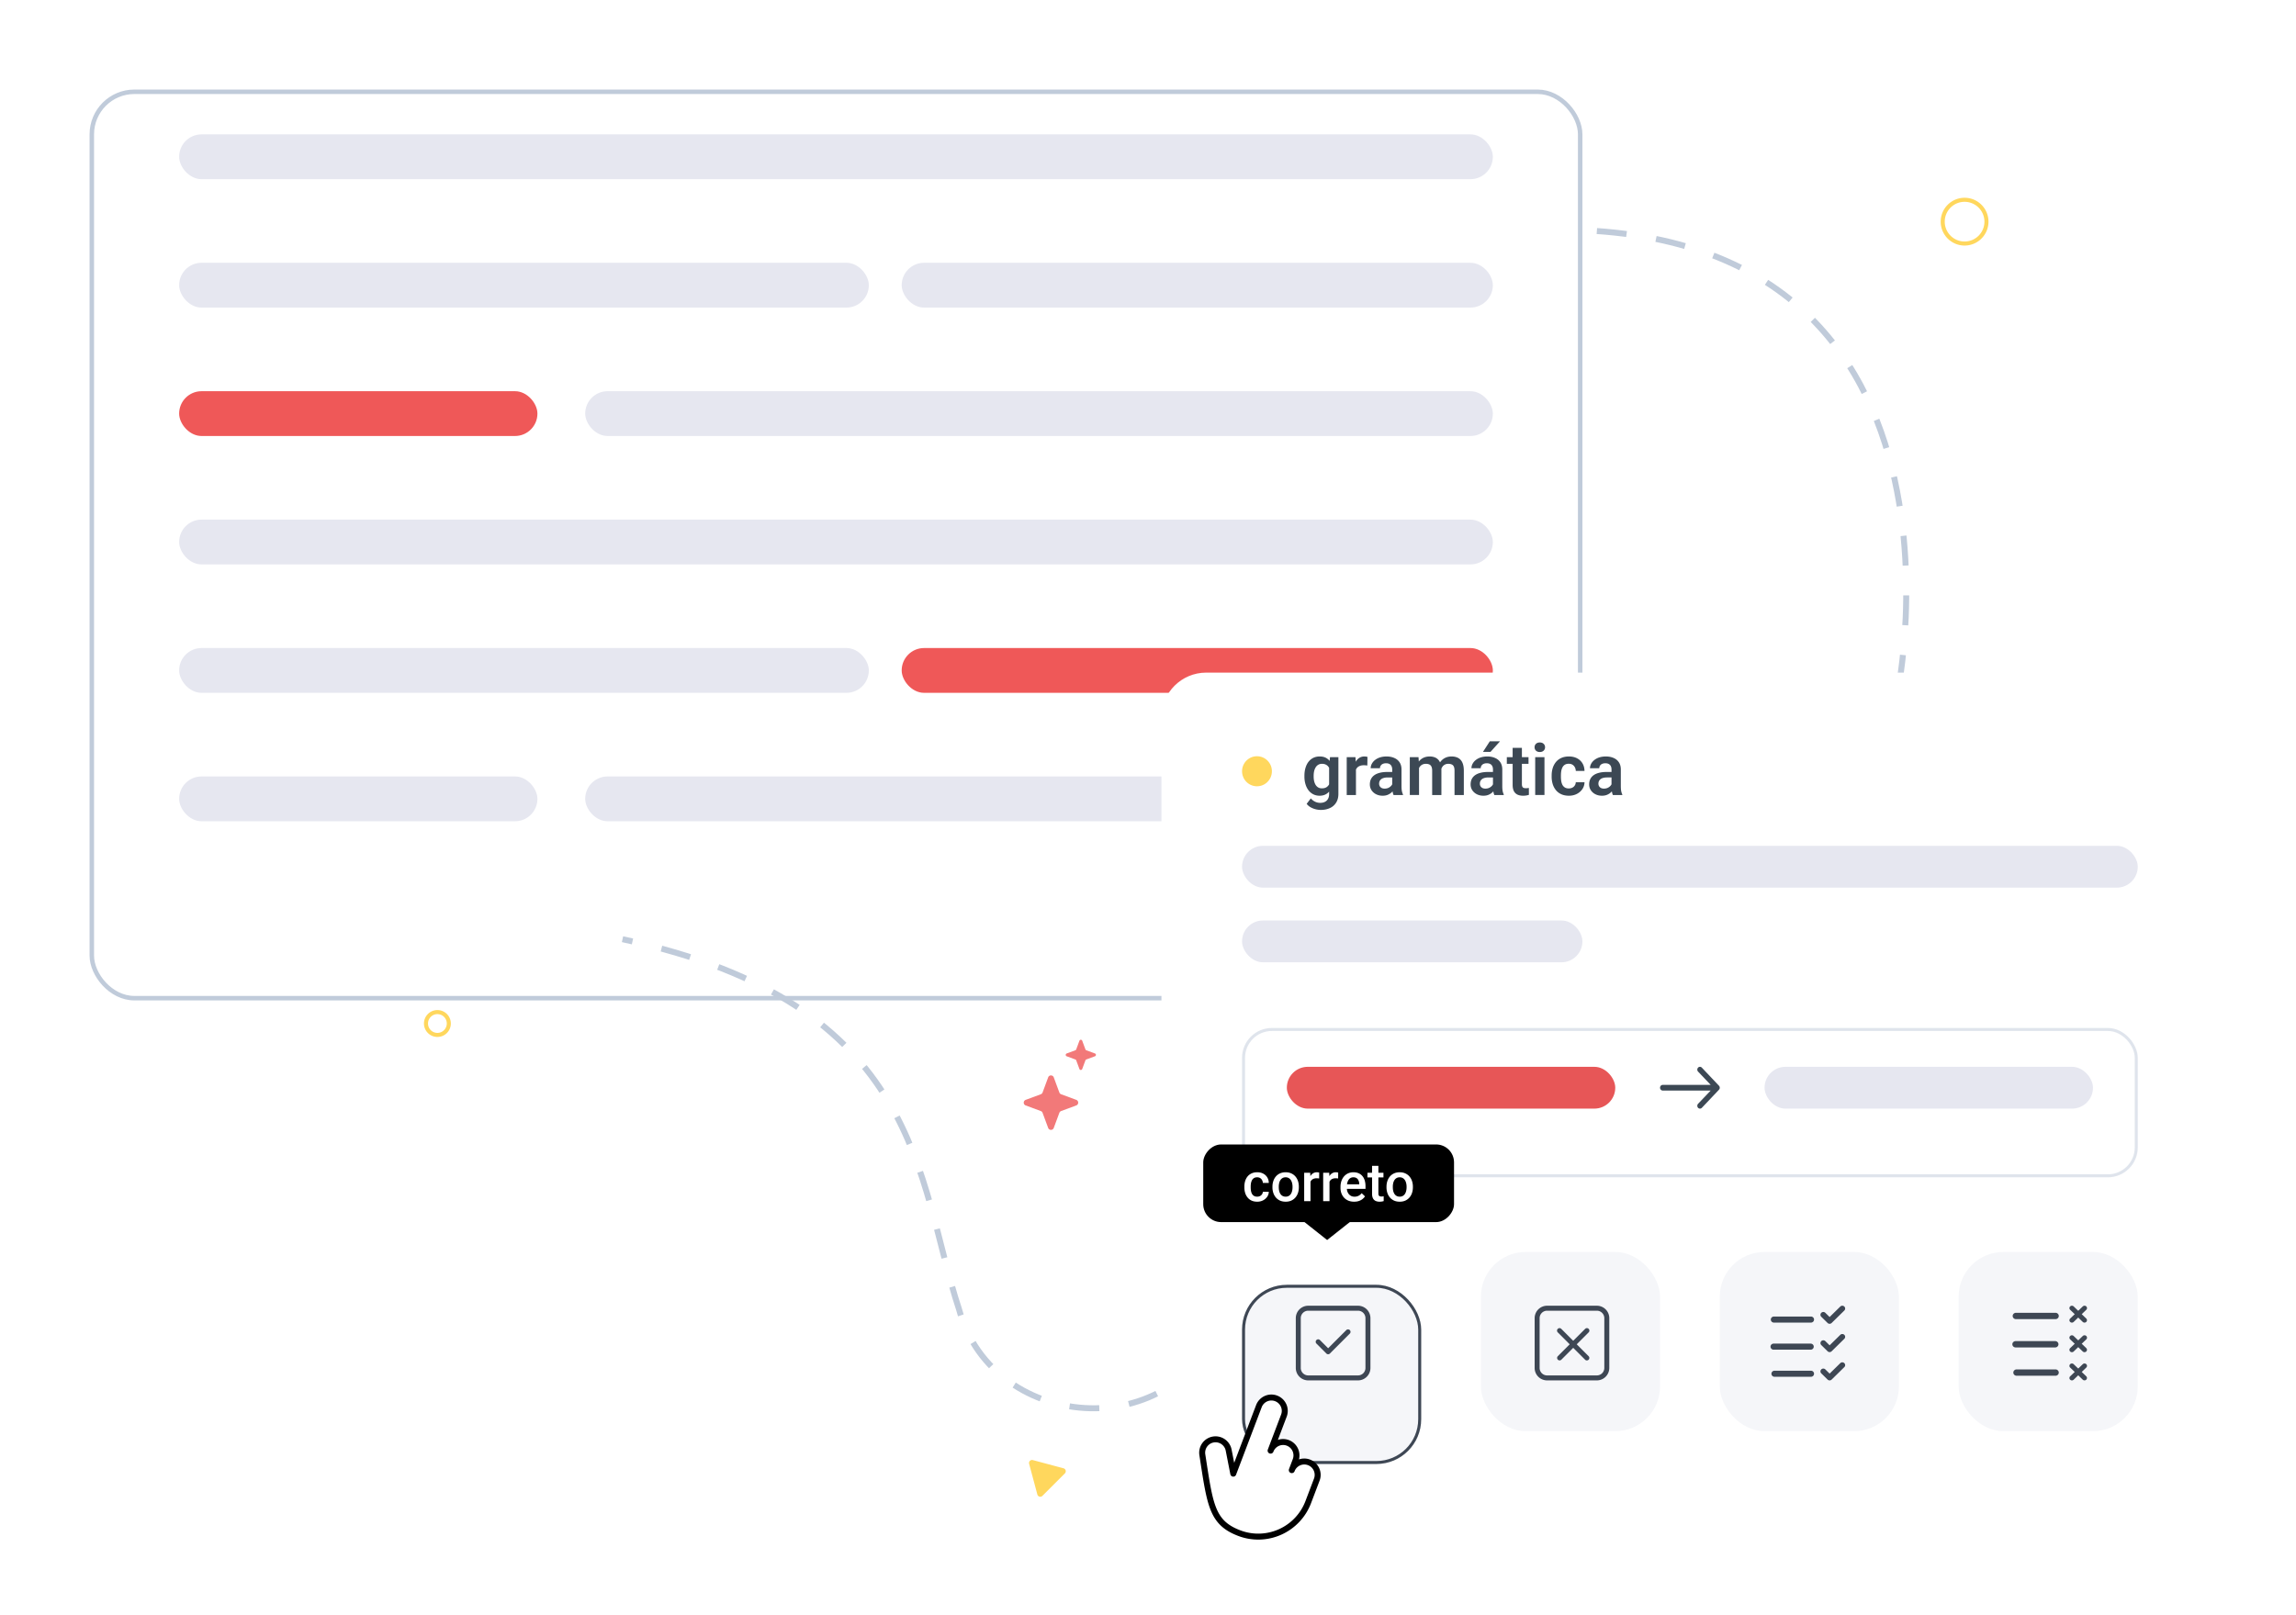 <svg xmlns="http://www.w3.org/2000/svg" width="769" height="541" fill="none"><path stroke="#C0CBDA" stroke-dasharray="10 10" stroke-width="2" d="M636 229.344s36-187.37-167.5-146.577"/><g filter="url(#a)"><rect width="500" height="305.16" x="30" y="10" fill="#fff" rx="15"/><rect width="498.5" height="303.66" x="30.75" y="10.75" stroke="#C0CBDA" stroke-linecap="round" stroke-width="1.5" rx="14.25"/></g><rect width="440" height="15.008" x="60" y="45.018" fill="#E6E7F0" rx="7.504"/><rect width="440" height="15.008" x="60" y="174.086" fill="#E6E7F0" rx="7.504"/><rect width="120" height="15.008" x="60" y="131.063" fill="#EF5858" rx="7.504"/><rect width="120" height="15.008" x="60" y="260.131" fill="#E6E7F0" rx="7.504"/><rect width="304" height="15.008" x="196" y="131.063" fill="#E6E7F0" rx="7.504"/><rect width="304" height="15.008" x="196" y="260.131" fill="#E6E7F0" rx="7.504"/><rect width="231" height="15.008" x="60" y="88.041" fill="#E6E7F0" rx="7.504"/><rect width="231" height="15.008" x="60" y="217.109" fill="#E6E7F0" rx="7.504"/><rect width="198" height="15.008" x="302" y="88.041" fill="#E6E7F0" rx="7.504"/><rect width="198" height="15.008" x="302" y="217.109" fill="#EF5858" rx="7.504"/><path stroke="#C0CBDA" stroke-dasharray="10 10" stroke-width="2" d="M411.884 436.671c-14.998 49.242-79.394 43.764-90.654 2.031-14.259-43.151-12.009-102.522-112.73-124.042"/><g filter="url(#b)"><rect width="330" height="265.139" x="401" y="229.344" fill="#fff" rx="15"/></g><g filter="url(#c)"><rect width="300" height="50.026" x="416" y="339.402" fill="#fff" rx="10"/><rect width="299" height="49.026" x="416.5" y="339.902" stroke="#C0CBDA" stroke-opacity=".5" rx="9.5"/></g><rect width="110" height="14.007" x="431" y="357.411" fill="#E75657" rx="7.004"/><rect width="110" height="14.007" x="591" y="357.411" fill="#E6E7F0" rx="7.004"/><rect width="300" height="14.007" x="416" y="283.372" fill="#E6E7F0" rx="7.004"/><rect width="114" height="14.007" x="416" y="308.385" fill="#E6E7F0" rx="7.004"/><path fill="#3C4854" d="M568.746 357.678a.977.977 0 0 0-.267.67.972.972 0 0 0 .26.672l4.229 4.447h-16.094a.885.885 0 0 0-.62.288.975.975 0 0 0-.254.66c0 .246.091.482.254.659a.886.886 0 0 0 .62.289h16.087l-4.229 4.442a.992.992 0 0 0-.255.672.989.989 0 0 0 .263.67.874.874 0 0 0 1.272-.008l5.73-6.054c.079-.088.142-.189.188-.299a.978.978 0 0 0-.188-1.028l-5.73-6.054a.885.885 0 0 0-.628-.292.855.855 0 0 0-.638.266z"/><path fill="#FFD75D" d="M421 263.423c2.761 0 5-2.253 5-5.033 0-2.779-2.239-5.033-5-5.033s-5 2.254-5 5.033c0 2.78 2.239 5.033 5 5.033z"/><path fill="#3C4854" d="M445.457 253.673h2.813v12.293c0 1.148-.25 2.121-.75 2.918a4.69 4.69 0 0 1-2.075 1.828c-.89.422-1.925.633-3.105.633a7.226 7.226 0 0 1-1.652-.211 6.694 6.694 0 0 1-1.7-.668 4.209 4.209 0 0 1-1.347-1.16l1.394-1.828a4.29 4.29 0 0 0 1.43 1.113 3.889 3.889 0 0 0 1.723.387c.624 0 1.156-.118 1.593-.352a2.316 2.316 0 0 0 1.02-1.008c.242-.437.363-.976.363-1.617v-9.434l.293-2.894zm-8.566 6.492v-.246c0-.969.117-1.848.351-2.637.235-.797.57-1.48 1.008-2.051.445-.57.98-1.011 1.605-1.324.633-.312 1.344-.469 2.133-.469.836 0 1.539.153 2.11.458a3.86 3.86 0 0 1 1.429 1.3c.383.563.68 1.231.891 2.004.219.766.387 1.61.504 2.531v.668a13.32 13.32 0 0 1-.527 2.473 7.2 7.2 0 0 1-.938 1.969 4.1 4.1 0 0 1-1.453 1.289c-.578.305-1.258.457-2.039.457-.781 0-1.485-.16-2.11-.481a4.729 4.729 0 0 1-1.605-1.347c-.438-.578-.773-1.258-1.008-2.039a8.876 8.876 0 0 1-.351-2.555zm3.093-.246v.246c0 .547.055 1.059.164 1.535.11.477.278.899.504 1.266.227.359.512.64.856.844.344.203.754.304 1.23.304.641 0 1.164-.133 1.571-.398a2.57 2.57 0 0 0 .937-1.113 5.117 5.117 0 0 0 .422-1.606v-1.84a5.557 5.557 0 0 0-.258-1.301 3.225 3.225 0 0 0-.527-1.031 2.344 2.344 0 0 0-.867-.679c-.352-.165-.77-.247-1.254-.247-.469 0-.879.106-1.231.317-.351.203-.64.488-.867.855a4.408 4.408 0 0 0-.516 1.278 7.137 7.137 0 0 0-.164 1.57zm14.168-3.656v10.09h-3.093v-12.68h2.929l.164 2.59zm3.856-2.672-.047 2.883a5.38 5.38 0 0 0-.586-.071 8.459 8.459 0 0 0-.598-.023 3.61 3.61 0 0 0-1.254.199c-.359.125-.66.309-.902.551a2.433 2.433 0 0 0-.539.891 3.823 3.823 0 0 0-.211 1.171l-.668-.082c0-.804.082-1.55.246-2.238a6.292 6.292 0 0 1 .715-1.805 3.443 3.443 0 0 1 1.172-1.195c.476-.289 1.023-.434 1.641-.434.171 0 .355.016.55.047.203.024.364.059.481.106zm8.285 10.066v-5.847c0-.43-.074-.801-.223-1.114a1.611 1.611 0 0 0-.679-.726c-.305-.172-.692-.258-1.161-.258-.414 0-.777.07-1.089.211a1.6 1.6 0 0 0-.703.598c-.165.25-.247.539-.247.867h-3.105c0-.524.125-1.02.375-1.489a3.98 3.98 0 0 1 1.066-1.265 5.265 5.265 0 0 1 1.676-.879c.656-.211 1.391-.317 2.203-.317.961 0 1.817.165 2.567.493.757.32 1.351.804 1.781 1.453.437.648.656 1.465.656 2.449v5.531c0 .633.039 1.176.117 1.629.086.445.211.832.375 1.16v.2h-3.152c-.148-.321-.262-.727-.34-1.219a9.57 9.57 0 0 1-.117-1.477zm.434-5.027.023 1.84h-1.957c-.484 0-.91.051-1.277.152-.368.094-.668.234-.903.422-.234.18-.41.398-.527.656-.117.25-.176.535-.176.856 0 .312.07.593.211.843.149.25.359.45.633.598.281.141.609.211.984.211.547 0 1.024-.109 1.43-.328.406-.227.723-.5.949-.82.227-.321.348-.625.363-.914l.891 1.335a5.178 5.178 0 0 1-.492 1.02c-.219.359-.5.695-.844 1.008-.344.312-.758.57-1.242.773-.484.203-1.047.305-1.688.305-.82 0-1.554-.164-2.203-.492a3.91 3.91 0 0 1-1.535-1.348c-.375-.57-.562-1.219-.562-1.945 0-.672.125-1.266.375-1.781a3.41 3.41 0 0 1 1.113-1.301c.492-.36 1.102-.629 1.828-.809.734-.187 1.574-.281 2.52-.281h2.086zm8.554-2.356v10.079h-3.093v-12.68h2.917l.176 2.601zm-.457 3.282h-.949c0-.883.105-1.696.316-2.438a5.82 5.82 0 0 1 .961-1.933 4.353 4.353 0 0 1 1.559-1.289c.625-.305 1.348-.458 2.168-.458.57 0 1.094.086 1.57.258.477.164.887.426 1.231.785.351.352.621.813.808 1.383.188.563.282 1.239.282 2.028v8.461h-3.094v-8.145c0-.594-.086-1.059-.258-1.395a1.394 1.394 0 0 0-.715-.703c-.312-.14-.687-.211-1.125-.211-.484 0-.902.098-1.254.293-.344.188-.629.45-.855.786a3.763 3.763 0 0 0-.492 1.16c-.102.437-.153.91-.153 1.418zm7.711-.575-1.277.235a7.944 7.944 0 0 1 .328-2.238 5.56 5.56 0 0 1 .926-1.84 4.303 4.303 0 0 1 1.535-1.242c.617-.305 1.328-.458 2.133-.458.625 0 1.187.09 1.687.27.508.172.942.449 1.301.832.359.375.633.863.82 1.465.196.601.293 1.336.293 2.203v8.145h-3.117v-8.157c0-.617-.086-1.09-.258-1.418a1.344 1.344 0 0 0-.715-.679 2.793 2.793 0 0 0-1.101-.2c-.43 0-.805.082-1.125.247a2.302 2.302 0 0 0-.797.656 3.03 3.03 0 0 0-.48.984 4.453 4.453 0 0 0-.153 1.195zm17.508 4.676v-5.847c0-.43-.074-.801-.223-1.114a1.611 1.611 0 0 0-.679-.726c-.305-.172-.692-.258-1.161-.258-.414 0-.777.07-1.089.211a1.6 1.6 0 0 0-.703.598c-.165.25-.247.539-.247.867h-3.105c0-.524.125-1.02.375-1.489a3.98 3.98 0 0 1 1.066-1.265 5.265 5.265 0 0 1 1.676-.879c.656-.211 1.391-.317 2.203-.317.961 0 1.817.165 2.567.493.757.32 1.351.804 1.781 1.453.437.648.656 1.465.656 2.449v5.531c0 .633.039 1.176.117 1.629.086.445.211.832.375 1.16v.2H500.5c-.148-.321-.262-.727-.34-1.219a9.57 9.57 0 0 1-.117-1.477zm.434-5.027.023 1.84h-1.957c-.484 0-.91.051-1.277.152-.368.094-.668.234-.903.422-.234.18-.41.398-.527.656-.117.25-.176.535-.176.856 0 .312.07.593.211.843.149.25.359.45.633.598.281.141.609.211.984.211.547 0 1.024-.109 1.43-.328.406-.227.723-.5.949-.82.227-.321.348-.625.363-.914l.891 1.335a5.178 5.178 0 0 1-.492 1.02c-.219.359-.5.695-.844 1.008-.344.312-.758.57-1.242.773-.484.203-1.047.305-1.688.305-.82 0-1.554-.164-2.203-.492a3.91 3.91 0 0 1-1.535-1.348c-.375-.57-.562-1.219-.562-1.945 0-.672.125-1.266.375-1.781a3.41 3.41 0 0 1 1.113-1.301c.492-.36 1.102-.629 1.828-.809.734-.187 1.574-.281 2.52-.281h2.086zm-3.786-6.715 2.297-3.562h3.422l-3.199 3.562h-2.52zm15.258 1.758v2.226h-7.265v-2.226h7.265zm-5.32-3.117h3.105v12.14c0 .375.051.664.153.867.101.204.254.34.457.411.203.07.445.105.726.105.203 0 .391-.012.563-.035.172-.023.316-.047.433-.07l.012 2.32a5.854 5.854 0 0 1-.879.211 6.48 6.48 0 0 1-1.09.082c-.695 0-1.304-.117-1.828-.352a2.62 2.62 0 0 1-1.219-1.16c-.289-.539-.433-1.25-.433-2.133v-12.386zm10.664 3.117v12.68h-3.105v-12.68h3.105zm-3.316-3.317c0-.46.156-.843.468-1.148.321-.305.75-.457 1.289-.457.539 0 .965.152 1.278.457.32.305.48.688.48 1.148 0 .454-.16.832-.48 1.137-.313.305-.739.457-1.278.457s-.968-.152-1.289-.457a1.524 1.524 0 0 1-.468-1.137zm11.472 13.793c.438 0 .828-.086 1.172-.257.344-.172.617-.414.82-.727.211-.312.325-.676.34-1.09h2.918a4.108 4.108 0 0 1-.726 2.309 4.982 4.982 0 0 1-1.875 1.617c-.774.391-1.641.586-2.602.586-.976 0-1.828-.164-2.555-.492a4.972 4.972 0 0 1-1.816-1.371 6.061 6.061 0 0 1-1.078-2.039 8.51 8.51 0 0 1-.352-2.485v-.375c0-.883.117-1.711.352-2.484a6.052 6.052 0 0 1 1.078-2.039 4.972 4.972 0 0 1 1.816-1.371c.727-.328 1.575-.493 2.543-.493 1.024 0 1.922.2 2.696.598.781.399 1.39.961 1.828 1.688.445.726.676 1.582.691 2.566h-2.918a2.811 2.811 0 0 0-.304-1.219 2.253 2.253 0 0 0-.797-.867c-.344-.219-.762-.328-1.254-.328-.524 0-.961.109-1.313.328-.343.219-.613.52-.808.902a4.43 4.43 0 0 0-.399 1.266c-.07.461-.105.945-.105 1.453v.375a10 10 0 0 0 .105 1.477c.078.469.211.89.399 1.265.195.368.465.661.808.879.352.219.797.328 1.336.328zm14.297-.492v-5.847c0-.43-.074-.801-.223-1.114a1.611 1.611 0 0 0-.679-.726c-.305-.172-.692-.258-1.16-.258-.414 0-.778.07-1.09.211a1.6 1.6 0 0 0-.703.598c-.164.25-.246.539-.246.867h-3.106c0-.524.125-1.02.375-1.489.25-.476.606-.898 1.066-1.265a5.265 5.265 0 0 1 1.676-.879c.656-.211 1.391-.317 2.203-.317.961 0 1.817.165 2.567.493.758.32 1.351.804 1.781 1.453.438.648.656 1.465.656 2.449v5.531c0 .633.039 1.176.117 1.629.086.445.211.832.375 1.16v.2h-3.152c-.148-.321-.262-.727-.34-1.219a9.57 9.57 0 0 1-.117-1.477zm.434-5.027.023 1.84h-1.957c-.484 0-.91.051-1.277.152-.367.094-.668.234-.903.422-.234.18-.41.398-.527.656-.117.25-.176.535-.176.856 0 .312.071.593.211.843.149.25.36.45.633.598.281.141.609.211.984.211.547 0 1.024-.109 1.43-.328.406-.227.723-.5.949-.82.227-.321.348-.625.364-.914l.89 1.335a5.178 5.178 0 0 1-.492 1.02c-.219.359-.5.695-.844 1.008-.343.312-.758.57-1.242.773-.484.203-1.047.305-1.687.305-.821 0-1.555-.164-2.204-.492a3.91 3.91 0 0 1-1.535-1.348c-.375-.57-.562-1.219-.562-1.945 0-.672.125-1.266.375-1.781a3.41 3.41 0 0 1 1.113-1.301c.492-.36 1.102-.629 1.828-.809.735-.187 1.574-.281 2.52-.281h2.086z"/><g filter="url(#d)"><rect width="60" height="60.032" x="416" y="419.444" fill="#F5F6F9" rx="15"/><rect width="59" height="59.032" x="416.5" y="419.944" stroke="#3E4754" rx="14.5"/></g><rect width="60" height="60.032" x="496" y="419.444" fill="#F5F6F9" rx="15"/><rect width="60" height="60.032" x="576" y="419.444" fill="#F5F6F9" rx="15"/><rect width="60" height="60.032" x="656" y="419.444" fill="#F5F6F9" rx="15"/><path fill="#3E4754" fill-rule="evenodd" d="M594.034 452.181h12.411c.274 0 .537-.107.731-.297a1.008 1.008 0 0 0 0-1.437 1.045 1.045 0 0 0-.731-.297h-12.411c-.274 0-.537.107-.731.297a1.008 1.008 0 0 0 0 1.437c.194.19.457.297.731.297zm.305 9.076h12.207c.274 0 .537-.107.731-.298a1.006 1.006 0 0 0 0-1.436 1.042 1.042 0 0 0-.731-.298h-12.207c-.274 0-.537.107-.731.298a1.004 1.004 0 0 0 0 1.436c.194.191.457.298.731.298zm-.204-18.151h12.411c.274 0 .537-.107.731-.298a1.006 1.006 0 0 0 0-1.436 1.042 1.042 0 0 0-.731-.298h-12.411c-.274 0-.537.107-.731.298a1.006 1.006 0 0 0 0 1.436c.194.191.457.298.731.298zm18.661-1.87 3.571-3.507a.96.96 0 0 1 1.043-.203.958.958 0 0 1 .518.509.924.924 0 0 1-.001.719.932.932 0 0 1-.207.305l-4.248 4.172a.958.958 0 0 1-.676.275.955.955 0 0 1-.366-.072.951.951 0 0 1-.311-.203l-2.124-2.086a.935.935 0 0 1-.269-.661.933.933 0 0 1 .281-.657.967.967 0 0 1 1.341-.012l1.448 1.421zm0 9.481 3.571-3.508a.958.958 0 0 1 .677-.275.978.978 0 0 1 .676.276.935.935 0 0 1 .28.665.925.925 0 0 1-.28.664l-4.248 4.172a.96.96 0 0 1-1.042.204.954.954 0 0 1-.311-.204l-2.124-2.086a.932.932 0 0 1-.269-.661.937.937 0 0 1 .281-.657.964.964 0 0 1 .668-.275.961.961 0 0 1 .673.263l1.448 1.422zm0 9.48 3.571-3.507a.96.96 0 0 1 1.043-.203.958.958 0 0 1 .518.509.924.924 0 0 1-.001.719.932.932 0 0 1-.207.305l-4.248 4.172a.958.958 0 0 1-.676.275.955.955 0 0 1-.366-.072.951.951 0 0 1-.311-.203l-2.124-2.086a.935.935 0 0 1-.269-.661.933.933 0 0 1 .281-.657.967.967 0 0 1 1.341-.012l1.448 1.421zm62.307-8.769h13.235c.293 0 .573-.111.78-.311a1.04 1.04 0 0 0 .323-.75c0-.282-.116-.552-.323-.751a1.125 1.125 0 0 0-.78-.311h-13.235c-.293 0-.573.112-.78.311a1.041 1.041 0 0 0-.323.751c0 .281.116.551.323.75.207.2.487.311.78.311zm.325 9.484h13.018c.292 0 .573-.112.779-.311.207-.199.324-.469.324-.75 0-.282-.117-.552-.324-.751a1.123 1.123 0 0 0-.779-.311h-13.018c-.293 0-.573.112-.78.311a1.041 1.041 0 0 0-.323.751c0 .281.116.551.323.75.207.199.487.311.78.311zm-.218-18.968h13.236c.292 0 .573-.111.779-.31.207-.199.324-.469.324-.751 0-.281-.117-.551-.324-.751a1.122 1.122 0 0 0-.779-.31H675.21c-.292 0-.573.111-.78.31-.206.2-.323.47-.323.751 0 .282.117.552.323.751.207.199.488.31.78.31z" clip-rule="evenodd"/><path fill="#3E4754" d="m697.583 462.234-4.223-4.066a.783.783 0 0 1-.243-.564c0-.211.088-.414.243-.564a.847.847 0 0 1 .587-.234c.22 0 .431.084.586.234l4.224 4.065a.783.783 0 0 1 .233.562.784.784 0 0 1-.244.557.85.85 0 0 1-1.163.01z"/><path fill="#3E4754" fill-rule="evenodd" d="m697.583 457.039-4.222 4.066a.779.779 0 0 0 0 1.128c.155.15.366.234.586.234.22 0 .431-.084.586-.234l4.224-4.065a.77.77 0 0 0 .18-.87.8.8 0 0 0-.45-.432.855.855 0 0 0-.904.173z" clip-rule="evenodd"/><path fill="#3E4754" d="m697.583 452.789-4.223-4.065a.785.785 0 0 1-.242-.564c0-.212.087-.415.242-.565a.85.85 0 0 1 1.173 0l4.224 4.065a.785.785 0 0 1 .233.562.787.787 0 0 1-.243.558.85.85 0 0 1-1.164.009z"/><path fill="#3E4754" fill-rule="evenodd" d="m697.583 447.595-4.222 4.065a.783.783 0 0 0-.243.565c0 .211.087.414.243.564.155.15.366.234.586.234.22 0 .431-.084.586-.234l4.224-4.065a.77.77 0 0 0 .18-.871.822.822 0 0 0-.767-.492.855.855 0 0 0-.587.234z" clip-rule="evenodd"/><path fill="#3E4754" d="m697.583 442.882-4.222-4.065a.783.783 0 0 1-.243-.565c0-.211.087-.414.243-.564a.843.843 0 0 1 .586-.234c.22 0 .431.084.586.234l4.224 4.065a.785.785 0 0 1 .233.562.785.785 0 0 1-.243.558.843.843 0 0 1-.58.233.85.85 0 0 1-.584-.224z"/><path fill="#3E4754" fill-rule="evenodd" d="m697.583 437.688-4.222 4.065a.782.782 0 0 0-.243.564c0 .212.087.415.243.565a.847.847 0 0 0 1.172 0l4.224-4.065a.815.815 0 0 0 .18-.26.76.76 0 0 0 0-.611.822.822 0 0 0-.767-.492.855.855 0 0 0-.587.234zm-245.494 7.931a.833.833 0 0 1 0 1.179l-6.666 6.67a.833.833 0 0 1-1.179 0l-3.333-3.335a.833.833 0 1 1 1.178-1.179l2.744 2.745 6.078-6.08a.832.832 0 0 1 1.178 0z" clip-rule="evenodd"/><path fill="#3E4754" fill-rule="evenodd" d="M454.833 439.121h-16.666a2.5 2.5 0 0 0-2.5 2.502v16.675a2.5 2.5 0 0 0 2.5 2.501h16.666a2.5 2.5 0 0 0 2.5-2.501v-16.675a2.5 2.5 0 0 0-2.5-2.502zm-16.666-1.667a4.167 4.167 0 0 0-4.167 4.169v16.675a4.167 4.167 0 0 0 4.167 4.169h16.666a4.167 4.167 0 0 0 4.167-4.169v-16.675a4.167 4.167 0 0 0-4.167-4.169h-16.666zm83.577 7.748a.833.833 0 0 1 1.179 0l9.166 9.171a.834.834 0 0 1-1.178 1.18l-9.167-9.172a.835.835 0 0 1 0-1.179z" clip-rule="evenodd"/><path fill="#3E4754" fill-rule="evenodd" d="M532.089 445.202a.832.832 0 0 0-1.178 0l-9.167 9.171a.835.835 0 0 0 1.179 1.18l9.166-9.172a.833.833 0 0 0 0-1.179z" clip-rule="evenodd"/><path fill="#3E4754" fill-rule="evenodd" d="M534.833 439.121h-16.666a2.5 2.5 0 0 0-2.5 2.502v16.675a2.5 2.5 0 0 0 2.5 2.501h16.666a2.5 2.5 0 0 0 2.5-2.501v-16.675a2.5 2.5 0 0 0-2.5-2.502zm-16.666-1.667a4.167 4.167 0 0 0-4.167 4.169v16.675a4.167 4.167 0 0 0 4.167 4.169h16.666a4.167 4.167 0 0 0 4.167-4.169v-16.675a4.167 4.167 0 0 0-4.167-4.169h-16.666z" clip-rule="evenodd"/><g filter="url(#e)"><rect width="84" height="26.014" fill="#000" rx="6" transform="matrix(1 0 0 -1 403 405.436)"/><path fill="#000" d="m444.5 411.439 15.155-12.006h-30.31l15.155 12.006z"/><path fill="#fff" d="M421.067 396.914c.346 0 .657-.068.932-.202.281-.141.507-.334.677-.58a1.59 1.59 0 0 0 .29-.853h1.995a2.971 2.971 0 0 1-.545 1.679 3.784 3.784 0 0 1-1.397 1.204 4.211 4.211 0 0 1-1.925.439c-.727 0-1.36-.123-1.899-.369a3.742 3.742 0 0 1-1.344-1.037 4.557 4.557 0 0 1-.809-1.52 6.274 6.274 0 0 1-.264-1.846v-.308c0-.656.088-1.271.264-1.845.182-.581.451-1.09.809-1.53a3.666 3.666 0 0 1 1.344-1.028c.539-.252 1.169-.378 1.89-.378.762 0 1.43.152 2.004.457a3.376 3.376 0 0 1 1.353 1.257c.334.533.507 1.154.519 1.863h-1.995a2.133 2.133 0 0 0-.264-.949 1.742 1.742 0 0 0-.65-.686c-.276-.17-.607-.255-.993-.255-.428 0-.783.088-1.064.264-.281.17-.501.404-.659.703a3.424 3.424 0 0 0-.343.993 6.538 6.538 0 0 0-.097 1.134v.308c0 .392.033.773.097 1.142.065.37.176.701.334.994.164.287.387.518.668.694.281.17.639.255 1.072.255zm5.116-3.138v-.202c0-.686.099-1.321.298-1.907.2-.592.487-1.105.862-1.538.381-.44.844-.78 1.388-1.02.551-.246 1.172-.369 1.864-.369.697 0 1.318.123 1.863.369a3.85 3.85 0 0 1 1.397 1.02c.381.433.671.946.871 1.538.199.586.298 1.221.298 1.907v.202c0 .686-.099 1.321-.298 1.907a4.57 4.57 0 0 1-.871 1.538c-.38.434-.843.774-1.388 1.02-.545.24-1.163.36-1.855.36-.697 0-1.321-.12-1.872-.36a4.015 4.015 0 0 1-1.388-1.02 4.57 4.57 0 0 1-.871-1.538 5.892 5.892 0 0 1-.298-1.907zm2.118-.202v.202c0 .428.044.832.132 1.213.088.381.225.715.413 1.002.187.287.427.513.72.677.293.164.642.246 1.046.246.393 0 .733-.082 1.02-.246.293-.164.533-.39.721-.677.187-.287.325-.621.413-1.002.093-.381.14-.785.14-1.213v-.202c0-.422-.047-.82-.14-1.195a3.08 3.08 0 0 0-.422-1.011 2.022 2.022 0 0 0-.721-.686c-.287-.17-.63-.255-1.028-.255-.399 0-.744.085-1.037.255a2.038 2.038 0 0 0-.712.686 3.18 3.18 0 0 0-.413 1.011 5.216 5.216 0 0 0-.132 1.195zm10.626-2.848v7.7h-2.118v-9.51h2.021l.097 1.81zm2.909-1.872-.018 1.969a4.332 4.332 0 0 0-.422-.053 5.835 5.835 0 0 0-.439-.017c-.363 0-.683.052-.958.158a1.8 1.8 0 0 0-.694.439 1.923 1.923 0 0 0-.422.686c-.1.269-.158.571-.176.905l-.483.035c0-.597.058-1.151.175-1.661.118-.51.293-.958.528-1.345.24-.386.539-.688.896-.905a2.405 2.405 0 0 1 1.257-.325c.129 0 .267.012.413.035.153.024.267.05.343.079zm3.454 1.872v7.7h-2.118v-9.51h2.021l.097 1.81zm2.909-1.872-.017 1.969a4.372 4.372 0 0 0-.422-.053 5.882 5.882 0 0 0-.44-.017c-.363 0-.682.052-.958.158a1.8 1.8 0 0 0-.694.439 1.937 1.937 0 0 0-.422.686c-.1.269-.158.571-.176.905l-.483.035c0-.597.059-1.151.176-1.661.117-.51.293-.958.527-1.345.24-.386.539-.688.897-.905a2.401 2.401 0 0 1 1.256-.325c.129 0 .267.012.413.035.153.024.267.05.343.079zm5.344 9.747c-.703 0-1.339-.114-1.907-.342a4.224 4.224 0 0 1-1.442-.976 4.33 4.33 0 0 1-.905-1.468 5.136 5.136 0 0 1-.316-1.819v-.352c0-.744.108-1.418.325-2.021a4.585 4.585 0 0 1 .905-1.547 3.884 3.884 0 0 1 1.371-.993 4.26 4.26 0 0 1 1.714-.343c.68 0 1.274.114 1.784.343.51.228.932.551 1.266.967.34.41.592.899.756 1.467.17.569.255 1.196.255 1.881v.905h-7.348v-1.52h5.256v-.167a2.97 2.97 0 0 0-.229-1.072 1.812 1.812 0 0 0-.624-.809c-.281-.205-.656-.308-1.125-.308-.351 0-.665.077-.94.229-.27.146-.495.36-.677.642a3.378 3.378 0 0 0-.422 1.019 5.72 5.72 0 0 0-.14 1.327v.352c0 .416.055.803.167 1.16.117.352.287.659.509.923.223.264.493.472.809.624.316.146.677.22 1.081.22.51 0 .964-.103 1.362-.308a3.115 3.115 0 0 0 1.037-.87l1.117 1.081a4.338 4.338 0 0 1-.8.861c-.328.27-.73.49-1.204.659-.469.17-1.014.255-1.635.255zm9.817-9.685v1.547h-5.361v-1.547h5.361zm-3.814-2.329h2.118v9.211c0 .293.041.518.123.676a.658.658 0 0 0 .36.308c.153.053.332.079.537.079.146 0 .287-.009.421-.026.135-.018.244-.035.326-.053l.008 1.617c-.175.053-.38.1-.615.141a4.518 4.518 0 0 1-.791.061 3.1 3.1 0 0 1-1.292-.255 1.9 1.9 0 0 1-.879-.852c-.211-.393-.316-.914-.316-1.565v-9.342zm4.834 7.189v-.202c0-.686.099-1.321.299-1.907a4.52 4.52 0 0 1 .861-1.538c.381-.44.844-.78 1.389-1.02.55-.246 1.172-.369 1.863-.369.697 0 1.318.123 1.863.369.551.24 1.017.58 1.398 1.02.381.433.671.946.87 1.538.199.586.299 1.221.299 1.907v.202c0 .686-.1 1.321-.299 1.907a4.552 4.552 0 0 1-.87 1.538 4.028 4.028 0 0 1-1.389 1.02c-.545.24-1.163.36-1.854.36-.698 0-1.322-.12-1.872-.36a4.028 4.028 0 0 1-1.389-1.02 4.552 4.552 0 0 1-.87-1.538 5.865 5.865 0 0 1-.299-1.907zm2.118-.202v.202c0 .428.044.832.132 1.213.088.381.225.715.413 1.002.187.287.428.513.721.677.293.164.641.246 1.046.246.392 0 .732-.082 1.019-.246.293-.164.533-.39.721-.677.187-.287.325-.621.413-1.002.094-.381.141-.785.141-1.213v-.202c0-.422-.047-.82-.141-1.195a3.08 3.08 0 0 0-.422-1.011 2.014 2.014 0 0 0-.721-.686c-.287-.17-.63-.255-1.028-.255s-.744.085-1.037.255a2.038 2.038 0 0 0-.712.686 3.18 3.18 0 0 0-.413 1.011 5.216 5.216 0 0 0-.132 1.195z"/></g><path stroke="#FFD75D" stroke-width="1.357" d="M665.322 74.262c0 4.046-3.279 7.326-7.322 7.326s-7.322-3.28-7.322-7.326c0-4.046 3.279-7.326 7.322-7.326s7.322 3.28 7.322 7.326zm-515 268.641a3.823 3.823 0 0 1-3.822 3.824 3.823 3.823 0 0 1 0-7.648 3.823 3.823 0 0 1 3.822 3.824z"/><path fill="#F27979" d="M351.062 360.947c.322-.87 1.554-.87 1.876 0l1.873 5.066c.102.274.318.49.591.591l5.065 1.875c.87.323.87 1.554 0 1.876l-5.065 1.875a1.003 1.003 0 0 0-.591.591l-1.873 5.066c-.322.871-1.554.871-1.876 0l-1.873-5.066a1.003 1.003 0 0 0-.591-.591l-5.065-1.875c-.87-.322-.87-1.553 0-1.876l5.065-1.875c.273-.101.489-.317.591-.591l1.873-5.066zm10.469-12.273a.5.5 0 0 1 .938 0l1.072 2.898c.05.137.158.244.295.295l2.897 1.073a.5.5 0 0 1 0 .938l-2.897 1.072a.499.499 0 0 0-.295.296l-1.072 2.898a.5.5 0 0 1-.938 0l-1.072-2.898a.499.499 0 0 0-.295-.296l-2.897-1.072a.5.5 0 0 1 0-.938l2.897-1.073a.497.497 0 0 0 .295-.295l1.072-2.898z"/><path fill="#FFD75D" d="M356.204 491.921a1.017 1.017 0 0 1 .456 1.702l-7.519 7.523c-.553.554-1.499.3-1.702-.456l-2.752-10.276a1.018 1.018 0 0 1 1.247-1.247l10.27 2.754z"/><g filter="url(#f)"><path fill="#fff" d="M402.698 483.378a4.485 4.485 0 0 1 .801-3.319 4.473 4.473 0 0 1 6.229-1.011 4.483 4.483 0 0 1 1.808 2.896l1.525 7.766 8.582-22.612a4.473 4.473 0 0 1 5.774-2.597 4.476 4.476 0 0 1 2.596 5.777l-4.449 11.725a4.473 4.473 0 0 1 5.774-2.598 4.481 4.481 0 0 1 2.596 5.778l-1.271 3.35a4.476 4.476 0 0 1 8.268-.247 4.484 4.484 0 0 1 .103 3.427l-2.861 7.537a17.916 17.916 0 0 1-9.398 9.981 17.896 17.896 0 0 1-13.7.409c-9.245-3.512-9.772-9.462-12.377-26.262z"/><path stroke="#000" stroke-linecap="round" stroke-linejoin="round" stroke-width="2" d="M402.698 483.378a4.485 4.485 0 0 1 .801-3.319 4.473 4.473 0 0 1 6.229-1.011 4.483 4.483 0 0 1 1.808 2.896l1.525 7.766 8.582-22.612a4.473 4.473 0 0 1 5.774-2.597 4.476 4.476 0 0 1 2.596 5.777l-4.449 11.725a4.473 4.473 0 0 1 5.774-2.598 4.481 4.481 0 0 1 2.596 5.778l-1.271 3.35a4.476 4.476 0 0 1 8.268-.247 4.484 4.484 0 0 1 .103 3.427l-2.861 7.537a17.916 17.916 0 0 1-9.398 9.981 17.896 17.896 0 0 1-13.7.409c-9.245-3.512-9.772-9.462-12.377-26.262z"/></g><defs><filter id="a" width="560" height="365.16" x="0" y="0" color-interpolation-filters="sRGB" filterUnits="userSpaceOnUse"><feFlood flood-opacity="0" result="BackgroundImageFix"/><feColorMatrix in="SourceAlpha" result="hardAlpha" values="0 0 0 0 0 0 0 0 0 0 0 0 0 0 0 0 0 0 127 0"/><feOffset dy="20"/><feGaussianBlur stdDeviation="15"/><feComposite in2="hardAlpha" operator="out"/><feColorMatrix values="0 0 0 0 0 0 0 0 0 0.109 0 0 0 0 0.163 0 0 0 0.08 0"/><feBlend in2="BackgroundImageFix" result="effect1_dropShadow_112_384"/><feBlend in="SourceGraphic" in2="effect1_dropShadow_112_384" result="shape"/></filter><filter id="b" width="430" height="365.139" x="339" y="175.344" color-interpolation-filters="sRGB" filterUnits="userSpaceOnUse"><feFlood flood-opacity="0" result="BackgroundImageFix"/><feColorMatrix in="SourceAlpha" result="hardAlpha" values="0 0 0 0 0 0 0 0 0 0 0 0 0 0 0 0 0 0 127 0"/><feOffset dx="-12" dy="-4"/><feGaussianBlur stdDeviation="25"/><feComposite in2="hardAlpha" operator="out"/><feColorMatrix values="0 0 0 0 0 0 0 0 0 0.109 0 0 0 0 0.163 0 0 0 0.08 0"/><feBlend in2="BackgroundImageFix" result="effect1_dropShadow_112_384"/><feBlend in="SourceGraphic" in2="effect1_dropShadow_112_384" result="shape"/></filter><filter id="c" width="320" height="70.026" x="406" y="334.402" color-interpolation-filters="sRGB" filterUnits="userSpaceOnUse"><feFlood flood-opacity="0" result="BackgroundImageFix"/><feColorMatrix in="SourceAlpha" result="hardAlpha" values="0 0 0 0 0 0 0 0 0 0 0 0 0 0 0 0 0 0 127 0"/><feOffset dy="5"/><feGaussianBlur stdDeviation="5"/><feComposite in2="hardAlpha" operator="out"/><feColorMatrix values="0 0 0 0 0.363 0 0 0 0 0.363 0 0 0 0 0.363 0 0 0 0.05 0"/><feBlend in2="BackgroundImageFix" result="effect1_dropShadow_112_384"/><feBlend in="SourceGraphic" in2="effect1_dropShadow_112_384" result="shape"/></filter><filter id="d" width="106" height="106.031" x="393" y="407.444" color-interpolation-filters="sRGB" filterUnits="userSpaceOnUse"><feFlood flood-opacity="0" result="BackgroundImageFix"/><feColorMatrix in="SourceAlpha" result="hardAlpha" values="0 0 0 0 0 0 0 0 0 0 0 0 0 0 0 0 0 0 127 0"/><feOffset dy="11"/><feGaussianBlur stdDeviation="11.5"/><feComposite in2="hardAlpha" operator="out"/><feColorMatrix values="0 0 0 0 0.363 0 0 0 0 0.363 0 0 0 0 0.363 0 0 0 0.13 0"/><feBlend in2="BackgroundImageFix" result="effect1_dropShadow_112_384"/><feBlend in="SourceGraphic" in2="effect1_dropShadow_112_384" result="shape"/></filter><filter id="e" width="100" height="48.017" x="395" y="375.422" color-interpolation-filters="sRGB" filterUnits="userSpaceOnUse"><feFlood flood-opacity="0" result="BackgroundImageFix"/><feColorMatrix in="SourceAlpha" result="hardAlpha" values="0 0 0 0 0 0 0 0 0 0 0 0 0 0 0 0 0 0 127 0"/><feOffset dy="4"/><feGaussianBlur stdDeviation="4"/><feComposite in2="hardAlpha" operator="out"/><feColorMatrix values="0 0 0 0 0 0 0 0 0 0 0 0 0 0 0 0 0 0 0.15 0"/><feBlend in2="BackgroundImageFix" result="effect1_dropShadow_112_384"/><feBlend in="SourceGraphic" in2="effect1_dropShadow_112_384" result="shape"/></filter><filter id="f" width="52.68" height="60.598" x="395.645" y="461.209" color-interpolation-filters="sRGB" filterUnits="userSpaceOnUse"><feFlood flood-opacity="0" result="BackgroundImageFix"/><feColorMatrix in="SourceAlpha" result="hardAlpha" values="0 0 0 0 0 0 0 0 0 0 0 0 0 0 0 0 0 0 127 0"/><feOffset dy="4"/><feGaussianBlur stdDeviation="3"/><feComposite in2="hardAlpha" operator="out"/><feColorMatrix values="0 0 0 0 0 0 0 0 0 0 0 0 0 0 0 0 0 0 0.25 0"/><feBlend in2="BackgroundImageFix" result="effect1_dropShadow_112_384"/><feBlend in="SourceGraphic" in2="effect1_dropShadow_112_384" result="shape"/></filter></defs></svg>